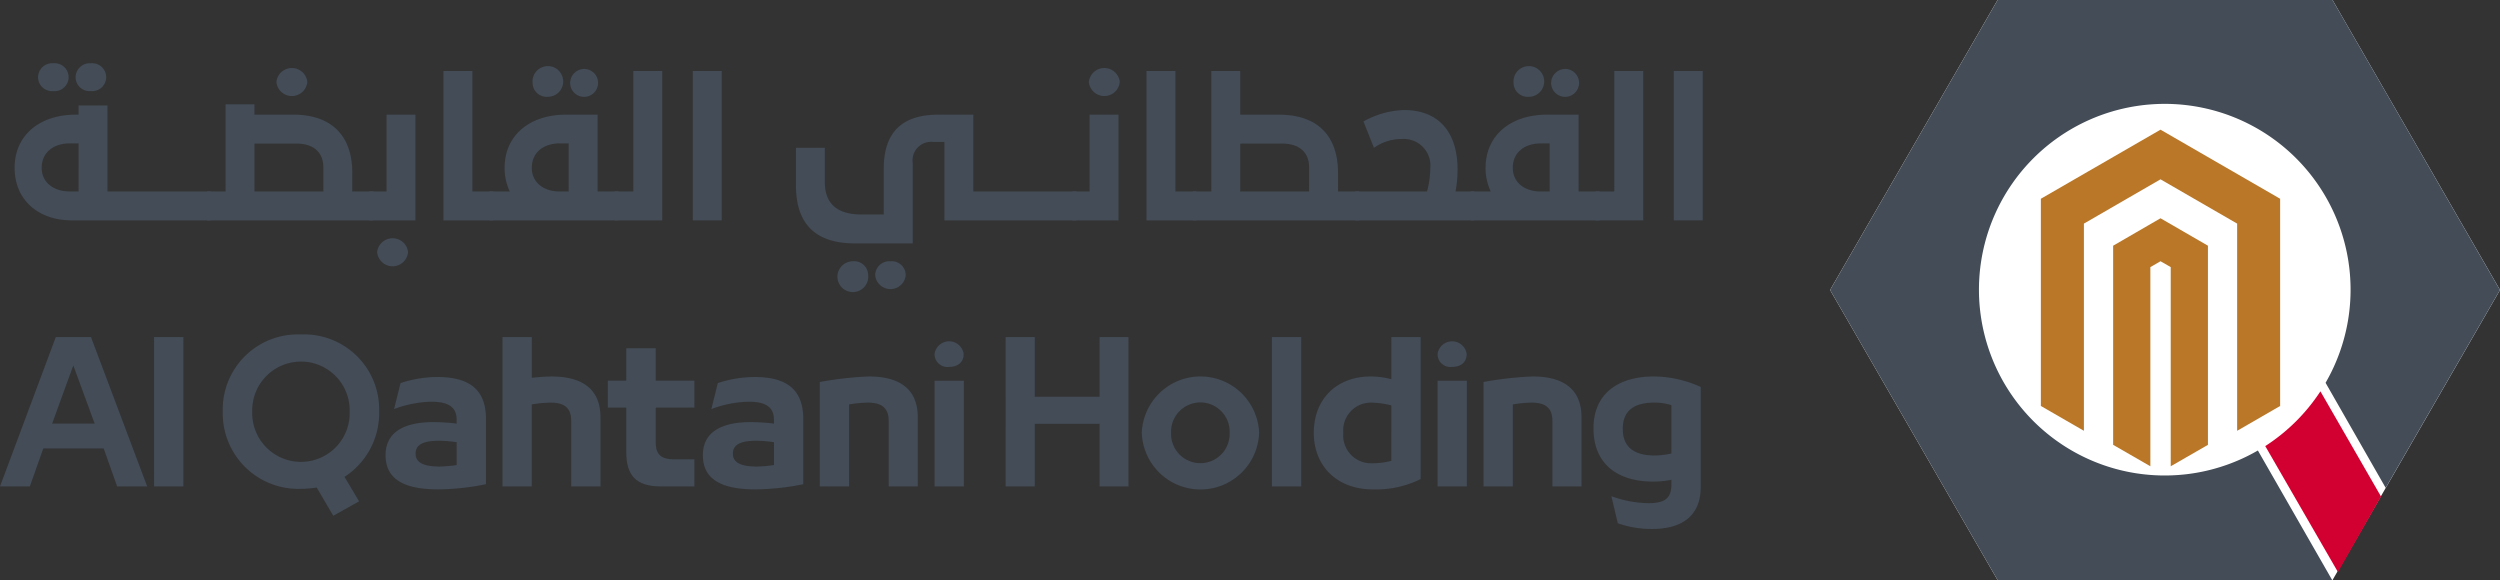 <svg xmlns="http://www.w3.org/2000/svg" width="275.812" height="64" viewBox="0 0 275.812 64">
  <rect x="0" y="0" width="275.812" height="64" fill="#333333" stroke="none"/>
  <title>alqahtani-logo</title>
  <g>
    <path d="M257.333,0H220.385l-18.48,31.993L220.385,64h36.948l18.479-32.007Z" fill="#fff"/>
    <path d="M249.1,49.7a20.5,20.5,0,1,1,7.468-7.468L263.2,53.825l12.608-21.832L257.333,0H220.385l-18.48,31.993L220.385,64H257.3Z" fill="#434c57"/>
    <g>
      <path d="M23.238,21.123v3.191H7.954c-3.8,0-6.34-2.317-6.34-5.792V18.5c0-3.515,2.682-5.852,6.766-5.852h.285V11.634h3.19v9.489ZM4.2,8.505A1.552,1.552,0,0,1,5.881,6.981a1.541,1.541,0,1,1,0,3.068A1.541,1.541,0,0,1,4.2,8.505Zm4.47,7.315h-1C5.942,15.82,4.6,16.8,4.6,18.5v.02c0,1.626,1.341,2.6,3.068,2.6h1ZM8.34,8.505a1.563,1.563,0,0,1,1.686-1.524,1.541,1.541,0,1,1,0,3.068A1.541,1.541,0,0,1,8.34,8.505Z" fill="#434c57"/>
      <path d="M41.181,21.123v3.191H22.832V21.123h2.052V11.512h3.19V12.65h4.349c4.145.02,6.441,2.316,6.441,6.4v2.072Zm-5.507-2.641c0-1.748-1.158-2.642-2.966-2.642H28.074v5.283h7.6ZM30.493,9.033a1.717,1.717,0,0,1,3.413,0,1.713,1.713,0,0,1-3.413,0Z" fill="#434c57"/>
      <path d="M40.754,21.123h1.89V12.65h3.19V24.314h-5.08Zm.853,6.686a1.718,1.718,0,0,1,3.414,0,1.713,1.713,0,0,1-3.414,0Z" fill="#434c57"/>
      <path d="M54.429,21.123v3.191H48.922V7.834h3.191V21.123Z" fill="#434c57"/>
      <path d="M68.226,21.123v3.191h-14.2V21.123h2.215a5.97,5.97,0,0,1-.569-2.6V18.5c0-3.515,2.7-5.852,6.787-5.852H65.93v8.473Zm-5.486,0v-5.3h-1c-1.747,0-3.068.975-3.068,2.682v.02c0,1.626,1.321,2.6,3.068,2.6ZM58.757,9.135a1.693,1.693,0,1,1,1.687,1.544A1.552,1.552,0,0,1,58.757,9.135Zm4.145,0a1.564,1.564,0,0,1,1.687-1.524A1.541,1.541,0,1,1,62.9,9.135Z" fill="#434c57"/>
      <path d="M73.062,7.834v16.48H67.82V21.123h2.052V7.834Z" fill="#434c57"/>
      <path d="M76.435,7.834h3.191v16.48H76.435Z" fill="#434c57"/>
      <path d="M118.745,21.123v3.191H104.192V15.658h-1.26a2.045,2.045,0,0,0-2.235,2.336v8.86h-6.36c-4.389,0-6.523-2.154-6.523-6.4V16.308H91v3.82c0,2.56,1.646,3.536,4.024,3.536h2.479V18.583c0-4,2.032-5.933,6.015-5.933h3.861v8.473ZM95.78,30.349a1.7,1.7,0,1,1-1.687-1.524A1.542,1.542,0,0,1,95.78,30.349Zm4.145,0a1.693,1.693,0,0,1-3.373,0,1.564,1.564,0,0,1,1.686-1.524A1.542,1.542,0,0,1,99.925,30.349Z" fill="#434c57"/>
      <path d="M118.318,21.123h1.89V12.65h3.19V24.314h-5.08Zm1.809-12.09a1.717,1.717,0,0,1,3.413,0,1.713,1.713,0,0,1-3.413,0Z" fill="#434c57"/>
      <path d="M131.993,21.123v3.191h-5.507V7.834h3.191V21.123Z" fill="#434c57"/>
      <path d="M149.936,21.123v3.191H131.587V21.123h2.052V7.834h3.19V12.65h4.349c4.145.02,6.441,2.316,6.441,6.4v2.072Zm-5.507-2.641c0-1.748-1.158-2.642-2.967-2.642h-4.633v5.283h7.6Z" fill="#434c57"/>
      <path d="M162.656,21.123v3.191H149.529V21.123h7.905a10.158,10.158,0,0,0,.366-2.58,2.947,2.947,0,0,0-3.13-3.211,5.277,5.277,0,0,0-3.089.976L150.423,13.4a9.713,9.713,0,0,1,4.471-1.26c3.881,0,5.913,2.5,5.913,6.563a14,14,0,0,1-.224,2.418Z" fill="#434c57"/>
      <path d="M176.453,21.123v3.191h-14.2V21.123h2.215a5.956,5.956,0,0,1-.569-2.6V18.5c0-3.515,2.7-5.852,6.787-5.852h3.475v8.473Zm-5.486,0v-5.3h-1c-1.747,0-3.068.975-3.068,2.682v.02c0,1.626,1.321,2.6,3.068,2.6ZM166.984,9.135a1.693,1.693,0,1,1,1.687,1.544A1.552,1.552,0,0,1,166.984,9.135Zm4.145,0a1.564,1.564,0,0,1,1.687-1.524,1.541,1.541,0,1,1-1.687,1.524Z" fill="#434c57"/>
      <path d="M181.289,7.834v16.48h-5.243V21.123H178.1V7.834Z" fill="#434c57"/>
      <path d="M184.662,7.834h3.19v16.48h-3.19Z" fill="#434c57"/>
      <path d="M11.44,49.479H4.775L3.292,53.665H0l6.157-16.48h3.881l6.2,16.48H12.924ZM5.751,46.736h4.694L8.088,40.315Z" fill="#434c57"/>
      <path d="M17,37.185h3.23v16.48H17Z" fill="#434c57"/>
      <path d="M38.008,52.609l1.606,2.7L36.769,56.9,34.94,53.787a11.928,11.928,0,0,1-1.727.142,8.329,8.329,0,0,1-8.636-8.514V45.4A8.278,8.278,0,0,1,33.213,36.9,8.273,8.273,0,0,1,41.829,45.4v.02A8.357,8.357,0,0,1,38.008,52.609Zm.569-7.214a5.376,5.376,0,1,0-10.749,0v.02a5.377,5.377,0,1,0,10.749,0Z" fill="#434c57"/>
      <path d="M53.614,46.207v7.214a27.671,27.671,0,0,1-5.283.569c-3.577,0-5.791-1.016-5.791-3.759V50.19c0-2.479,2.011-3.617,5.2-3.617a20.211,20.211,0,0,1,2.641.163v-.427c0-1.463-1.016-1.991-2.8-1.991a12.392,12.392,0,0,0-4.105.812l.712-2.865a12.956,12.956,0,0,1,4.084-.67C51.5,41.6,53.614,42.753,53.614,46.207ZM48.453,51.47a13.8,13.8,0,0,0,1.93-.162v-2.52a13.913,13.913,0,0,0-1.93-.163c-1.626,0-2.6.366-2.6,1.4v.04C45.852,51.064,46.807,51.47,48.453,51.47Z" fill="#434c57"/>
      <path d="M66.249,46.045v7.62H63.018V46.431c0-1.463-.792-2.012-2.3-2.012a13.661,13.661,0,0,0-2.052.2v9.042H55.439V37.185H58.67v4.491c.853-.081,1.625-.142,2.174-.142C63.729,41.534,66.249,42.55,66.249,46.045Z" fill="#434c57"/>
      <path d="M69.092,49.865v-4.9H67.06V42h2.032V38.425h3.251V42H76.61v2.967H72.343v3.881c0,1.3.63,1.829,2.012,1.829H76.61v2.987h-3.7C70.128,53.665,69.092,52.405,69.092,49.865Z" fill="#434c57"/>
      <path d="M88.619,46.207v7.214a27.671,27.671,0,0,1-5.283.569c-3.577,0-5.791-1.016-5.791-3.759V50.19c0-2.479,2.011-3.617,5.2-3.617a20.211,20.211,0,0,1,2.641.163v-.427c0-1.463-1.016-1.991-2.8-1.991a12.392,12.392,0,0,0-4.105.812l.712-2.865a12.956,12.956,0,0,1,4.084-.67C86.506,41.6,88.619,42.753,88.619,46.207ZM83.458,51.47a13.807,13.807,0,0,0,1.93-.162v-2.52a13.913,13.913,0,0,0-1.93-.163c-1.626,0-2.6.366-2.6,1.4v.04C80.857,51.064,81.812,51.47,83.458,51.47Z" fill="#434c57"/>
      <path d="M90.444,42.144a38.146,38.146,0,0,1,5.425-.61c2.886,0,5.385,1.016,5.385,4.511v7.62H98.043V46.431c0-1.463-.812-2.012-2.316-2.012a13.685,13.685,0,0,0-2.053.2v9.042h-3.23Z" fill="#434c57"/>
      <path d="M103.105,39.055a1.62,1.62,0,0,1,3.21,0c0,.975-.711,1.422-1.605,1.422A1.416,1.416,0,0,1,103.105,39.055Zm0,2.946h3.231V53.665h-3.231Z" fill="#434c57"/>
      <path d="M110.948,37.185h3.211v6.584h7.152V37.185H124.5v16.48h-3.191V46.756h-7.152v6.909h-3.211Z" fill="#434c57"/>
      <path d="M125.968,47.752v-.021a6.478,6.478,0,0,1,12.944,0v.021a6.476,6.476,0,0,1-12.944,0Zm9.693,0v-.041a3.232,3.232,0,1,0-6.462,0v.041a3.233,3.233,0,1,0,6.462,0Z" fill="#434c57"/>
      <path d="M140.324,37.185h3.231v16.48h-3.231Z" fill="#434c57"/>
      <path d="M144.945,47.772v-.041c0-3.576,2.377-6.2,6.34-6.2a9.844,9.844,0,0,1,2.215.3V37.185h3.231V52.852a11.031,11.031,0,0,1-5.3,1.138C147.444,53.99,144.945,51.348,144.945,47.772Zm8.555,3.069V44.724a9.824,9.824,0,0,0-2.073-.3,3.06,3.06,0,0,0-3.231,3.312v.041a3.076,3.076,0,0,0,3.231,3.333A8.288,8.288,0,0,0,153.5,50.841Z" fill="#434c57"/>
      <path d="M158.6,39.055a1.62,1.62,0,0,1,3.21,0c0,.975-.711,1.422-1.6,1.422A1.416,1.416,0,0,1,158.6,39.055Zm0,2.946h3.231V53.665H158.6Z" fill="#434c57"/>
      <path d="M163.669,42.144a38.157,38.157,0,0,1,5.426-.61c2.885,0,5.385,1.016,5.385,4.511v7.62h-3.211V46.431c0-1.463-.813-2.012-2.316-2.012a13.685,13.685,0,0,0-2.053.2v9.042h-3.231Z" fill="#434c57"/>
      <path d="M187.629,42.692V53.746c0,3.495-2.5,4.613-5.344,4.613a11.219,11.219,0,0,1-3.8-.63l-.711-2.987a12.473,12.473,0,0,0,4.084.772c1.93,0,2.54-.63,2.54-2.093v-.488a10.486,10.486,0,0,1-1.991.2c-4.166,0-6.605-2.134-6.605-5.852v-.041c0-3.7,2.581-5.71,6.706-5.71A12.706,12.706,0,0,1,187.629,42.692Zm-5.1,7.559a8.2,8.2,0,0,0,1.869-.223V44.7a6.1,6.1,0,0,0-1.89-.285c-2.194,0-3.475.874-3.475,2.886v.02C179.033,49.337,180.293,50.251,182.529,50.251Z" fill="#434c57"/>
    </g>
    <path d="M262.686,54.783,256,43.175a20.613,20.613,0,0,1-6.086,6.04l8.021,13.9Z" fill="#d20031"/>
    <g>
      <polygon points="251.528 21.914 238.356 14.307 225.157 21.927 225.157 21.961 225.157 44.787 229.906 47.529 229.906 24.669 238.356 19.783 246.812 24.669 246.812 47.529 251.555 44.787 251.555 21.927 251.528 21.914" fill="#b97727"/>
      <polygon points="238.356 24.081 233.132 27.108 233.132 49.076 237.238 51.441 237.238 29.468 238.356 28.821 239.484 29.468 239.484 51.441 243.59 49.076 243.59 27.108 238.356 24.081" fill="#b97727"/>
    </g>
  </g>
</svg>
